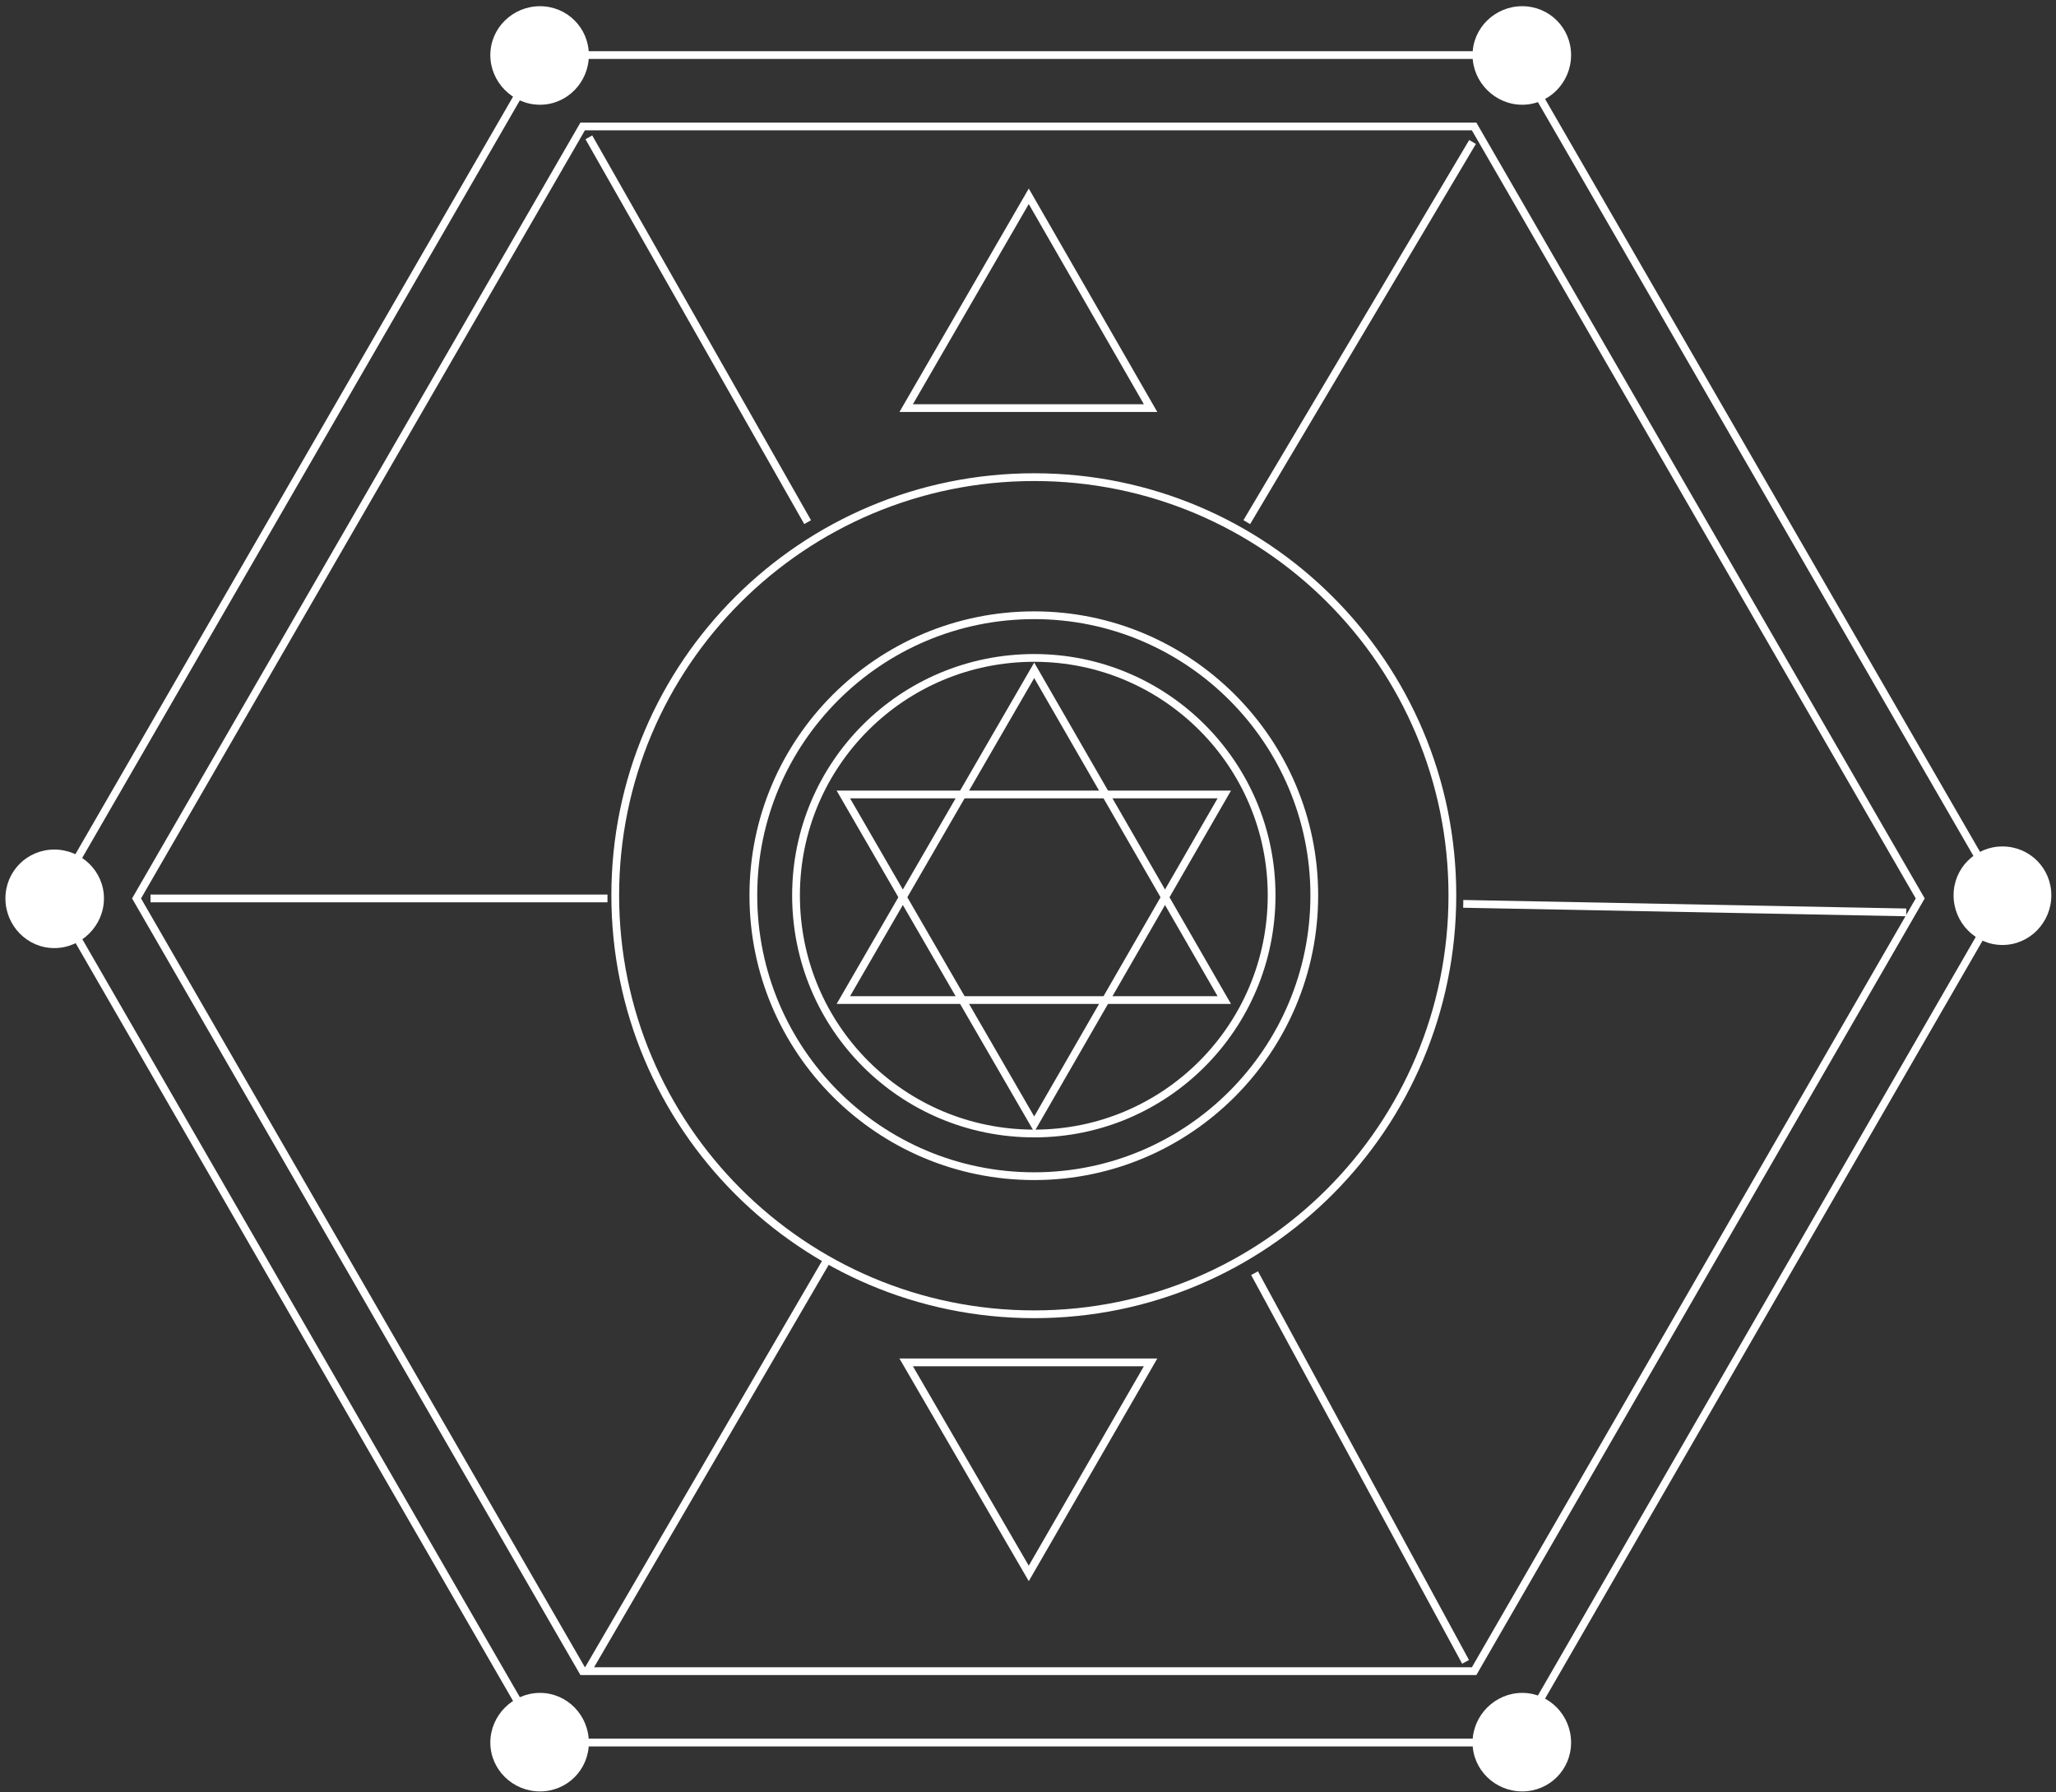 <?xml version="1.0" encoding="UTF-8"?> <svg xmlns="http://www.w3.org/2000/svg" width="265" height="231" viewBox="0 0 265 231" fill="none"><rect x="0" y="0" width="265" height="231" fill="#333333" stroke="none"/> <path d="M13.399 115.8C13.399 119.3 10.499 122.2 6.999 122.2C3.499 122.2 0.699 119.3 0.699 115.8C0.699 112.3 3.499 109.5 6.999 109.5C10.499 109.5 13.399 112.3 13.399 115.8Z" fill="white"></path> <path d="M75.899 7.1C75.899 10.6 73.099 13.5 69.599 13.5C66.099 13.5 63.199 10.6 63.199 7.1C63.199 3.6 66.099 0.8 69.599 0.8C73.099 0.8 75.899 3.6 75.899 7.1Z" fill="white"></path> <path d="M264.399 115.4C264.399 118.9 261.599 121.8 258.099 121.8C254.599 121.8 251.799 118.9 251.799 115.4C251.799 111.9 254.599 109.1 258.099 109.1C261.599 109.1 264.399 111.9 264.399 115.4Z" fill="white"></path> <path d="M202.499 7.1C202.499 10.6 199.699 13.5 196.199 13.5C192.699 13.5 189.799 10.6 189.799 7.1C189.799 3.6 192.699 0.8 196.199 0.8C199.699 0.8 202.499 3.6 202.499 7.1Z" fill="white"></path> <path d="M202.499 224.6C202.499 228.1 199.699 230.9 196.199 230.9C192.699 230.9 189.799 228.1 189.799 224.6C189.799 221.1 192.699 218.2 196.199 218.2C199.699 218.2 202.499 221.1 202.499 224.6Z" fill="white"></path> <path d="M75.899 224.6C75.899 228.1 73.099 230.9 69.599 230.9C66.099 230.9 63.199 228.1 63.199 224.6C63.199 221.1 66.099 218.2 69.599 218.2C73.099 218.2 75.899 221.1 75.899 224.6Z" fill="white"></path> <path d="M19.398 115.8H78.298" stroke="white" stroke-miterlimit="10"></path> <path d="M69.8 224.6L7 115.8L69.8 7.1H195.3L258.1 115.8L195.3 224.6H69.8Z" stroke="white" stroke-miterlimit="10"></path> <path d="M75.1 215.4L17.6 115.8L75.1 16.3H190L247.5 115.8L190 215.4H75.1Z" stroke="white" stroke-miterlimit="10"></path> <path d="M75.898 17.7L104.098 67.3" stroke="white" stroke-miterlimit="10"></path> <path d="M189.799 18.3L160.699 67.3" stroke="white" stroke-miterlimit="10"></path> <path d="M245.7 117.6L188.6 116.5" stroke="white" stroke-miterlimit="10"></path> <path d="M188.899 214.2L161.699 164.1" stroke="white" stroke-miterlimit="10"></path> <path d="M75.699 215.4L106.599 162.4" stroke="white" stroke-miterlimit="10"></path> <path d="M79.299 115.4C79.299 85.6 103.499 61.5 133.299 61.5C163.099 61.5 187.199 85.6 187.199 115.4C187.199 145.2 163.099 169.4 133.299 169.4C103.499 169.4 79.299 145.2 79.299 115.4Z" stroke="white" stroke-miterlimit="10"></path> <path d="M97.1 115.4C97.1 95.5 113.3 79.3 133.3 79.3C153.2 79.3 169.4 95.5 169.4 115.4C169.4 135.4 153.2 151.6 133.3 151.6C113.3 151.6 97.1 135.4 97.1 115.4Z" stroke="white" stroke-miterlimit="10"></path> <path d="M102.6 115.4C102.6 98.5 116.3 84.8 133.3 84.8C150.2 84.8 163.9 98.5 163.9 115.4C163.9 132.4 150.2 146.1 133.3 146.1C116.3 146.1 102.6 132.4 102.6 115.4Z" stroke="white" stroke-miterlimit="10"></path> <path d="M133.299 86.4L108.699 128.9H157.799L133.299 86.4Z" stroke="white" stroke-miterlimit="10"></path> <path d="M133.299 144.9L157.799 102.4H108.699L133.299 144.9Z" stroke="white" stroke-miterlimit="10"></path> <path d="M132.599 25.3L116.799 52.6H148.299L132.599 25.3Z" stroke="white" stroke-miterlimit="10"></path> <path d="M132.599 202.8L148.299 175.6H116.799L132.599 202.8Z" stroke="white" stroke-miterlimit="10"></path> </svg> 